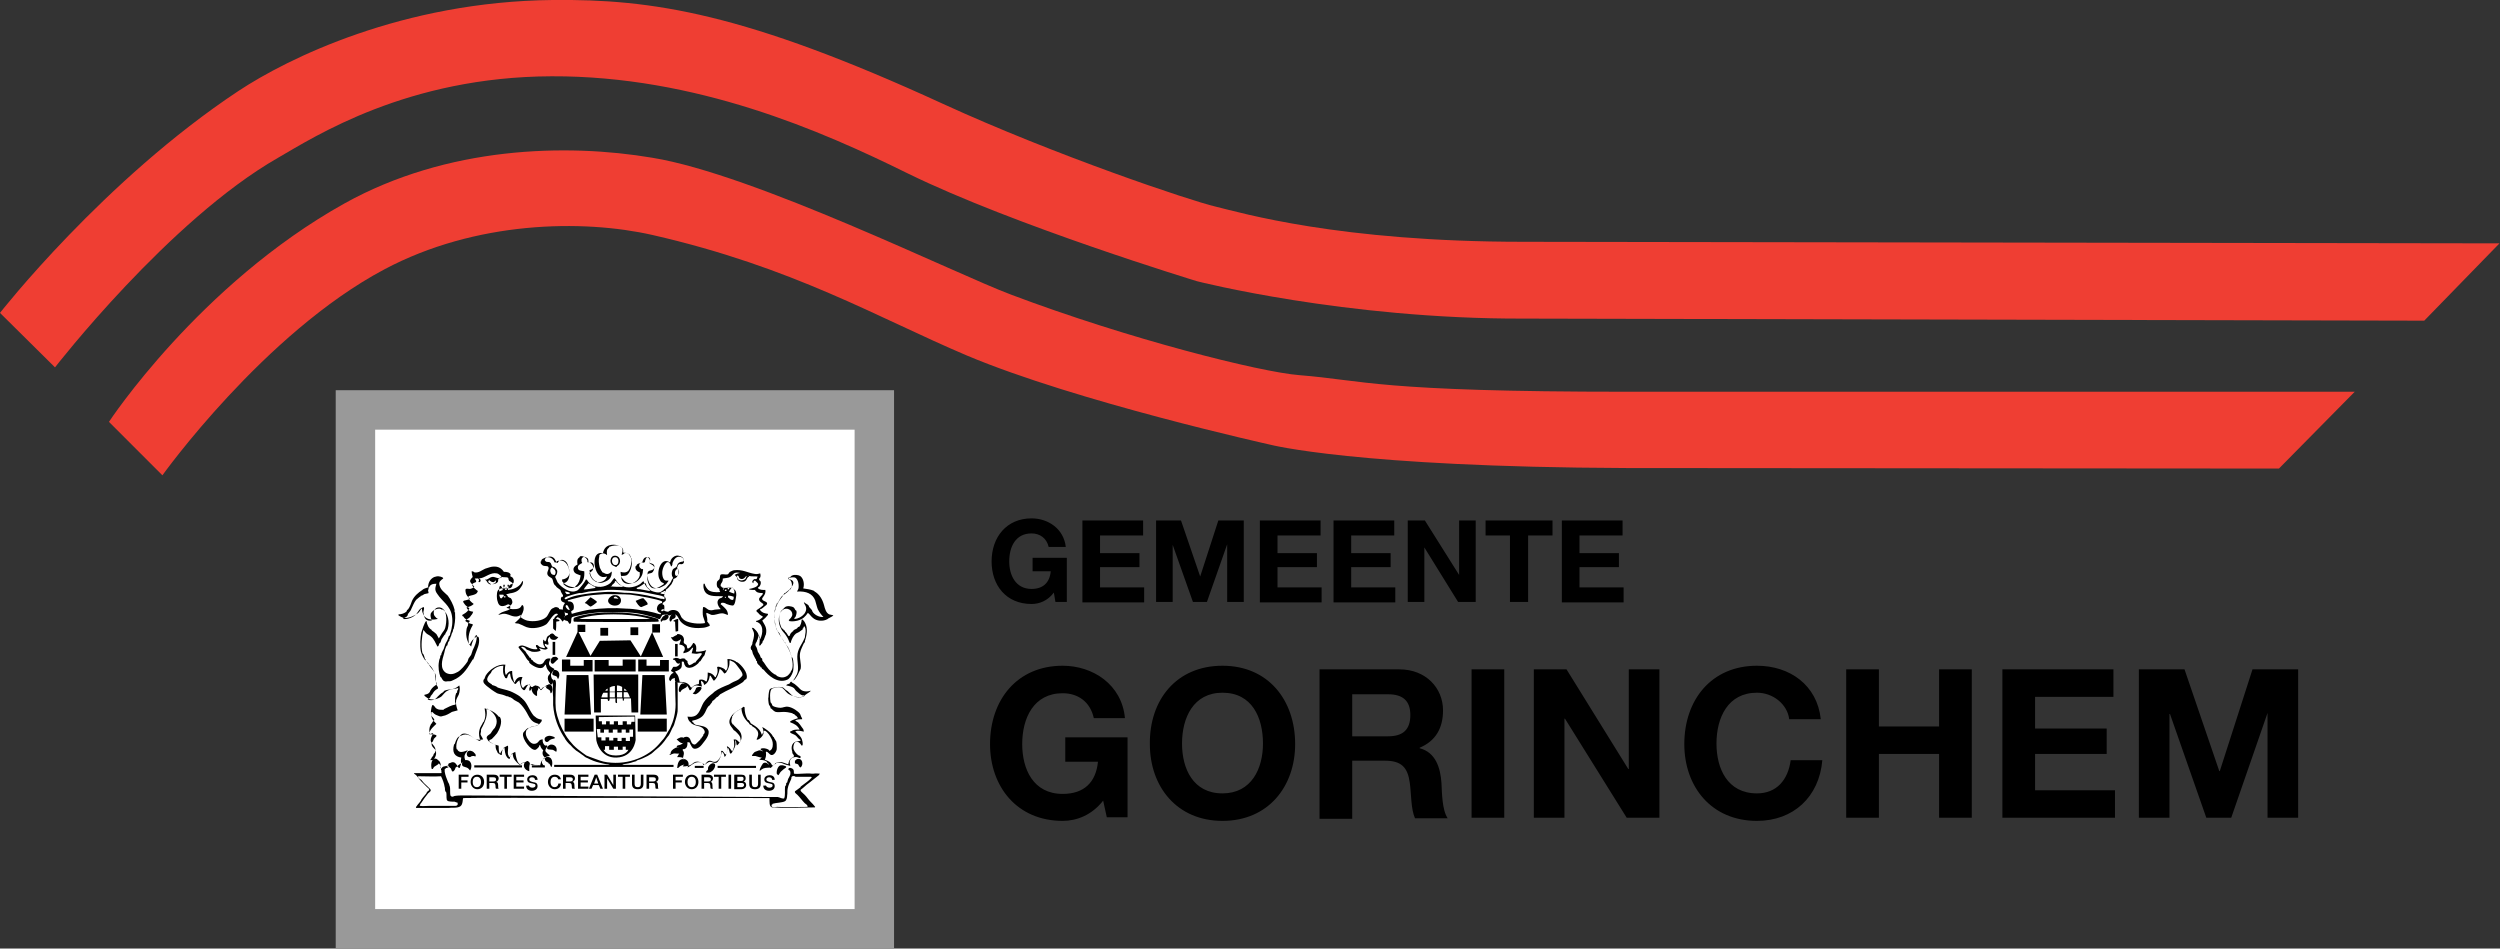 <svg id="Laag_1" xmlns="http://www.w3.org/2000/svg" width="481.8" height="182.8" viewBox="0 0 481.8 182.8"><rect x="0" y="0" width="481.8" height="182.8" fill="#333333" stroke="none"/><style>.st0{fill:#fff;stroke:#999;stroke-width:7.6}.st1{fill:#ef3e33;stroke:#ef3e33;stroke-width:0}</style><path class="st0" d="M68.5 79h100v100h-100z"/><path class="st1" d="M10.6 70.8L0 60.3s20-25.6 46-42.8C55.4 11.3 77.5.3 106.5 0c19.2-.2 37.1 2.5 75.2 20 21.8 10 47.8 18.7 52.5 19.8 5 1.2 23.8 6.8 59.4 6.8 4.7 0 188.1.3 188.1.3l-14.5 14.9s-166.8-.4-173.6-.4c-34.4.1-62.9-7.2-62.9-7.2s-35.2-10.7-55.8-20.8c-16.6-8.2-40.8-18.8-68.6-18.7-27.8.1-45.6 11.6-52.7 15.7-21 12-43 40.4-43 40.4z"/><path class="st1" d="M31.3 91.6L21 81.3s17.4-26.5 45.4-42.1c19.8-11 42.7-11.6 59.3-8.8 19.7 3.2 58.7 22.5 69.2 26.4 22.5 8.5 47.9 14.9 55.5 15.5 12.6 1 14.9 3.2 63.4 3.2h140l-14.6 14.8s-119-.1-125.8-.1c-52.1-.2-68.6-4.5-68.6-4.5s-37.4-8.3-58.5-17.2c-17.2-7.3-33.4-17-60.5-23.2-13.6-3.1-34.2-2.7-51.7 6.6-23.2 12.3-42.8 39.7-42.8 39.7z"/><path d="M203.1 114.2c-1.2 1.6-2.8 2.2-4.3 2.2-4.9 0-7.7-3.6-7.7-8.2 0-4.7 2.9-8.3 7.7-8.3 3.2 0 6.2 2 6.6 5.5h-3.3c-.4-1.7-1.7-2.6-3.3-2.6-3.1 0-4.3 2.6-4.3 5.4 0 2.6 1.2 5.3 4.3 5.3 2.2 0 3.5-1.2 3.7-3.4H199v-2.6h6.6v8.5h-2.2l-.3-1.8zM208.5 100.3h11.8v2.9H212v3.4h7.6v2.7H212v3.9h8.5v2.9h-11.9v-15.8zM222.7 100.3h4.9l3.7 10.8 3.5-10.8h4.9V116h-3.2v-11.1l-3.9 11.1h-2.7l-3.9-11v11h-3.2v-15.7zM242.7 100.3h11.8v2.9h-8.3v3.4h7.6v2.7h-7.6v3.9h8.5v2.9h-11.9v-15.8zM256.9 100.3h11.8v2.9h-8.3v3.4h7.6v2.7h-7.6v3.9h8.5v2.9H257v-15.8zM271.2 100.3h3.4l6.6 10.5v-10.5h3.2V116H281l-6.5-10.5V116h-3.2v-15.7zM291 103.2h-4.7v-2.9h12.9v2.9h-4.7V116H291v-12.8zM300.9 100.3h11.8v2.9h-8.3v3.4h7.6v2.7h-7.6v3.9h8.5v2.9H301v-15.8zM212.6 154.3c-2.2 2.8-5.1 3.9-7.8 3.9-8.8 0-14-6.6-14-14.8 0-8.5 5.2-15.1 14-15.1 5.8 0 11.4 3.6 12 10.1h-6c-.7-3.2-3.1-4.8-6-4.8-5.6 0-7.8 4.8-7.8 9.8 0 4.8 2.1 9.6 7.8 9.6 4.1 0 6.4-2.2 6.8-6.2h-6.3v-4.7h12v15.4h-4l-.7-3.2zM235.6 128.3c8.8 0 14 6.6 14 15.1 0 8.2-5.2 14.8-14 14.8s-14-6.6-14-14.8c-.1-8.5 5.1-15.1 14-15.1zm0 24.6c5.6 0 7.8-4.8 7.8-9.6 0-5-2.1-9.8-7.8-9.8-5.6 0-7.8 4.8-7.8 9.8 0 4.8 2.1 9.6 7.8 9.6zM254.3 129h15.4c5.1 0 8.4 3.6 8.4 7.9 0 3.4-1.4 5.9-4.5 7.2v.1c3.1.8 4 3.8 4.2 6.7.1 1.8.1 5.2 1.2 6.8h-6.3c-.8-1.8-.7-4.6-1-6.8-.4-3-1.6-4.3-4.8-4.3h-6.3v11.2h-6.3V129zm6.3 12.9h6.9c2.8 0 4.3-1.2 4.3-4.1 0-2.8-1.5-4-4.3-4h-6.9v8.1zM283.6 129h6.3v28.6h-6.3V129zM295.7 129h6.2l11.9 19.2h.1V129h5.9v28.6h-6.3l-11.9-19.1h-.1v19.1h-5.9V129zM344.8 138.5c-.4-2.8-3.1-5-6.2-5-5.6 0-7.8 4.8-7.8 9.8 0 4.8 2.1 9.6 7.8 9.6 3.8 0 6-2.6 6.5-6.4h6.1c-.6 7.1-5.6 11.7-12.6 11.7-8.8 0-14-6.6-14-14.8 0-8.5 5.2-15.1 14-15.1 6.3 0 11.6 3.7 12.3 10.3h-6.1zM355.8 129h6.3v11h11.6v-11h6.3v28.6h-6.3v-12.3h-11.6v12.3h-6.3V129zM385.9 129h21.4v5.3h-15.1v6.1H406v4.9h-13.8v7h15.4v5.3h-21.7V129zM412.2 129h8.8l6.7 19.6h.1l6.3-19.6h8.8v28.6H437v-20.2l-7 20.2h-4.8l-7-20h-.1v20h-5.9V129zM88.4 149.3h1.9v.4h-1.4v.7h1.2v.4h-1.2v1.2h-.5v-2.7zM93.3 150.7c0 .8-.5 1.4-1.3 1.4s-1.3-.7-1.3-1.4c0-.8.5-1.4 1.3-1.4s1.3.6 1.3 1.4zm-2.2 0c0 .5.2 1 .8 1s.8-.5.8-1-.2-1-.8-1-.8.5-.8 1zM93.9 149.3h1.3c.6 0 .9.3.9.7 0 .5-.4.7-.5.7.2 0 .4.1.4.6 0 .3 0 .6.1.7h-.5c-.1-.1-.1-.3-.1-.4 0-.5-.1-.7-.5-.7h-.7v1.1h-.5v-2.7zm.4 1.3h.8c.3 0 .5-.1.5-.4 0-.3-.2-.4-.5-.4h-.8v.8zM96.4 149.3h2.2v.4h-.9v2.3h-.5v-2.3h-.9v-.4zM99 149.3h2v.4h-1.5v.7h1.4v.4h-1.4v.8h1.5v.4h-2v-2.7zM101.9 151.2c0 .4.3.6.7.6.4 0 .6-.2.6-.4s-.1-.3-.2-.3c-.2-.1-.4-.1-.8-.2-.5-.1-.6-.4-.6-.7 0-.5.5-.8 1-.8.6 0 1 .3 1 .9h-.5c0-.4-.3-.5-.6-.5-.2 0-.5.1-.5.4 0 .2.1.3.3.4 0 0 .6.2.8.2.4.1.5.4.5.7 0 .6-.5.9-1.1.9-.6 0-1.1-.3-1.1-1h.5zM107.6 150.2c-.1-.3-.3-.5-.7-.5-.6 0-.8.5-.8 1s.2 1 .8 1c.4 0 .7-.3.7-.7h.5c0 .7-.5 1.1-1.2 1.1-.8 0-1.3-.7-1.3-1.4 0-.8.5-1.4 1.3-1.4.6 0 1.1.3 1.2.9h-.5zM108.6 149.3h1.3c.6 0 .9.3.9.7 0 .5-.4.7-.5.7.2 0 .4.1.4.6 0 .3 0 .6.1.7h-.5c-.1-.1-.1-.3-.1-.4 0-.5-.1-.7-.5-.7h-.7v1.1h-.5v-2.7zm.5 1.3h.8c.3 0 .5-.1.5-.4 0-.3-.2-.4-.5-.4h-.8v.8zM111.4 149.3h2v.4h-1.5v.7h1.4v.4h-1.4v.8h1.5v.4h-2v-2.7zM114.6 149.3h.5l1.1 2.7h-.5l-.3-.7h-1.1l-.3.7h-.5l1.1-2.7zm-.1 1.7h.8l-.4-1.2-.4 1.2zM116.5 149.3h.5l1.2 2v-2h.5v2.7h-.5l-1.2-2v2h-.5v-2.7zM119.2 149.3h2.2v.4h-.9v2.3h-.5v-2.3h-.9v-.4zM121.8 149.3h.5v1.6c0 .4 0 .8.6.8s.6-.4.6-.8v-1.6h.5v1.8c0 .7-.4 1-1.1 1-.7 0-1.1-.3-1.1-1v-1.8zM124.7 149.3h1.3c.6 0 .9.3.9.7 0 .5-.4.7-.5.7.2 0 .4.1.4.6 0 .3 0 .6.1.7h-.5c-.1-.1-.1-.3-.1-.4 0-.5-.1-.7-.5-.7h-.7v1.1h-.5v-2.7zm.4 1.3h.8c.3 0 .5-.1.5-.4 0-.3-.2-.4-.5-.4h-.8v.8zM129.7 149.3h1.9v.4h-1.4v.7h1.2v.4h-1.2v1.2h-.5v-2.7zM134.6 150.7c0 .8-.5 1.4-1.3 1.4s-1.3-.7-1.3-1.4c0-.8.5-1.4 1.3-1.4s1.3.6 1.3 1.4zm-2.1 0c0 .5.2 1 .8 1 .6 0 .8-.5.8-1s-.2-1-.8-1c-.6 0-.8.5-.8 1zM135.2 149.3h1.3c.6 0 .9.3.9.7 0 .5-.4.7-.5.7.2 0 .4.1.4.6 0 .3 0 .6.1.7h-.4c-.1-.1-.1-.3-.1-.4 0-.5-.1-.7-.5-.7h-.7v1.1h-.5v-2.7zm.5 1.3h.8c.3 0 .5-.1.5-.4 0-.3-.2-.4-.5-.4h-.8v.8zM137.7 149.3h2.2v.4h-.9v2.3h-.5v-2.3h-.9v-.4zM140.4 149.3h.5v2.7h-.5v-2.7zM141.6 149.3h1.3c.5 0 .8.2.8.7 0 .3-.1.5-.4.6.3.1.5.3.5.7 0 .4-.3.8-1 .8h-1.3v-2.8zm.5 2.4h.8c.3 0 .5-.2.5-.4 0-.3-.2-.4-.5-.4h-.8v.8zm0-1.2h.8c.2 0 .4-.1.4-.4 0-.3-.1-.4-.4-.4h-.8v.8zM144.4 149.3h.5v1.6c0 .4 0 .8.6.8s.6-.4.6-.8v-1.6h.5v1.8c0 .7-.4 1-1.1 1-.7 0-1.1-.3-1.1-1v-1.8zM147.6 151.2c0 .4.3.6.7.6.4 0 .6-.2.6-.4s-.1-.3-.2-.3c-.2-.1-.4-.1-.8-.2-.5-.1-.6-.4-.6-.7 0-.5.5-.8 1-.8.6 0 1 .3 1 .9h-.5c0-.4-.3-.5-.6-.5-.2 0-.5.1-.5.4 0 .2.1.3.3.4 0 0 .6.2.8.2.4.1.5.4.5.7 0 .6-.5.9-1.1.9-.6 0-1.1-.3-1.1-1h.5zM150.4 147.5c.5-.1.8.1 1.1.2v.2c-.3.2-.7.5-1 .8-.2.2-.3.5-.5.7-.1-.1-.3-.2-.3-.3-.1-.7.3-1.5.7-1.6zM105 147.5v.4h-2.5v-.4h2.5zM137.3 147.1c1.1-.1.3 1.7-.7 1.8h-.5v-.2c0-.1.2-.2.3-.3.1-.2 0-.4.1-.6.2-.4.5-.6.8-.7zM147.3 147c.4-.1.7.2.9.4.1.1.2.3.3.5-.4.1-.9 0-1.4.2-.2.1-.5.3-.7.5 0-.5.2-.7.4-1.1.1-.2.3-.5.5-.5zM87.1 146.9c.6-.1 1 .4.8 1h-.1c-.1.4-.2.6-.5.8 0 0-.1 0-.2-.1-.1-.2-.1-.3-.2-.5-.3-.3-.7-.4-.4-1 .2 0 .3-.1.6-.2zM101.5 146.7c.2-.1.3 0 .4.1.4.3.1.6.1 1v.8h-.1c-.7-.2-1.2-.9-.8-1.6.1-.1.2-.2.4-.3zM153.6 146.3c1.1-.3 1.3 1.1.7 1.6 0 0-.1 0-.2-.1s-.2-.4-.3-.5c-.2-.1-.4-.1-.6-.2v-.5c.1 0 .3-.3.4-.3zM131.5 146.3c.4 0 .5.1.6.4.3.6-.2.6-.7.8-.3.1-.5.3-.7.5h-.2c.1-.9.3-1.6 1-1.7zM89.6 146.5c1.3-.2 1.5 1.2 1 2-.1-.1-.3-.4-.5-.5-.5-.3-1.3-.1-1-1.1.1-.2.3-.4.5-.4zM83.8 146.2c.3 0 .5.1.6.3.6.7-.2.9-.6 1.2-.2.1-.2.2-.4.5h-.2c-.2-.7-.1-1.9.6-2zM105.3 145.9c1.2-.2 1.3 1.2 1 1.9h-.1c-.1-.2-.2-.5-.3-.6-.1-.1-.2 0-.2-.1v-.1c-.4-.2-.7-.3-.7-.9h.1s0-.1.2-.2zM146.3 144.6c.3 0 .6.1.7.2.1.1.3.4.3.7-.1.9-1.2.3-1.7.2h-.7c.1-.3.1-.3.2-.4.1-.1.2-.3.4-.4.3-.1.5-.2.8-.3zM90.4 144.7c.4-.1.9.2 1 .4l.2.2c.1.1 0 .2.1.3l-.1.2c-.1 0-.2-.1-.2-.1h-.1-.2c-.3 0-.4.2-.5.2-.6.1-.8-.6-.5-1 0-.1.2-.2.3-.2zM130.6 144c.5 0 .6.2.8.6v.1c0 .2-.2.4-.4.5-.3.1-.6 0-1 0-.3 0-.6.2-.9.3 0 0-.1-.1 0-.2h.1c.1-.1 0-.2.1-.4.1-.3.7-.8 1.3-.9zM106.1 143.5c.9-.1 1.4.7 1.1 1.4-.2-.1-.4-.3-.7-.4-.5-.1-1.3.1-1-.6.1-.1.3-.3.6-.4zM131.2 142.1c1.1-.1 1.2.9.4 1.1-.5.1-.9-.5-1.2-.7.3-.2.5-.3.8-.4zM105.9 141.8c.3 0 .9.2 1 .3v.2c-.3.1-.6.1-.9.3-.2.1-.3.4-.6.4-.4 0-.6-.6-.3-.9.2-.2.6-.3.8-.3zM134.6 132.4c1.4-.2 0 1.3-.6 1.4-.2 0-.3-.1-.5-.1.1-.2.3-.3.4-.5.3-.5.1-.7.7-.8zM103.2 132.1c.1 0 .2.1.3.2.5.4.1.6 0 1v.8h-.2c-.5-.3-1-.9-.8-1.7h.1c.2-.1.4-.3.6-.3zM105.9 131.9c.6 0 .7 1.1.4 1.6-.1.1-.1.1-.2.1 0-.2-.1-.5-.2-.6-.2-.2-1.1-.4-.4-.9 0-.1.2-.2.4-.2zM131.6 131.7c.2 0 .5.1.6.2.7.5-.5.8-.7 1-.2.1-.3.4-.4.5 0 0-.1 0-.2-.1-.3-.5.2-1.6.7-1.6z"/><path d="M106.8 131c.2 0 .3.2.3.3.1.4 0 1 0 1.4 0 1.2-.1 2.5 0 3.7 0 .5.2 1.1.3 1.6.1.4.4 1.1.5 1.5-.1-.3.5 1.2.8 1.6.3.6.7 1.3 1.8 2.5.6.6 1.1 1 1.8 1.5.2.1.5.4.7.5.4.2.8.3 1.3.5.8.3 1.8.7 2.7.8 4.3.6 8-1.2 10-3.5.1-.1.5-.6.6-.7.5-.5.8-1.1 1.2-1.8.1-.2.3-.4.4-.7.6-1.3 1-2.8 1-4.5 0 0-.1-3-.1-4.3 0 0 .1-.1.2-.1.1.1.3.3.3.5v4.8c0 .4 0 .6-.1 1-.1.6-.6 2-.6 2.1-.1.3-.4.7-.5 1-.2.4-.3.7-.5 1-.1.1-.4.5-.4.5-.6.9-1.2 1.6-2.1 2.3-.4.3-.7.7-1.1.9-.2.1-.5.3-.5.3-.6.3-1.2.6-1.9.8-.1 0-.2.1-.3.2-.3.1-.8.2-1 .3-.7.2-1.2.2-1.5.3 0 0-.1.1-.2.1h9.9v.4H108h-1.2v-.4h10.7l-.3-.1c-.5 0-1.1-.2-1.6-.3-.9-.2-1.6-.5-2.4-.9-.3-.1-.6-.3-.8-.5 0 0-.6-.4-.7-.5-.5-.3-.9-.6-1.3-1-.1-.1-.6-.7-.7-.7-.3-.3-.6-.7-.8-1 0-.1-.3-.5-.3-.5-1-1.6-1.8-3.5-2-6v-1.5l-.1-1.6c.1 0 0-1.2.1-1.6.1.1 0-.2.2-.2z"/><path d="M129.8 129.7c.3 0 .3.1.4.3.3.8-.2.6-.6.8-.2.1-.3.4-.4.5 0-.1-.1-.1-.2-.2-.2-.5.4-1.4.8-1.4zM106.9 129.1c.2 0 .3.1.4.1.6.3.6 1 .3 1.6h-.1c-.1-.1-.1-.3-.2-.4-.4-.3-1.2-.1-.7-1 0-.1.1-.3.3-.3zM130.1 126.8c.8-.1 1.6.5.9 1 0 0-.1.1-.2.1-.5 0-.5-.5-.8-.7-.1-.1-.2 0-.3-.1v-.2c.1.1.2 0 .4-.1zM106.7 126.6c.6-.1.7.1.9.4-.3.2-.9.9-1 .9-.6.2-.7-1.1.1-1.3zM130.6 122.3c.4-.1.9.3.7.8-.1.2-.6.4-.8.5-.7.1-1-.4-1.2-.8h.4l.1-.1c.3-.2.6-.3.8-.4zM106.3 122.1c.4-.1.5.3.8.5.2.1.3.1.5.2-.2.2-.3.4-.6.5-1.3.2-1.2-1.1-.7-1.2zM130.5 119.3h.2v2.3c-.2.1-.3.1-.5.1 0-.5-.1-1.2-.1-1.9-.8-.1.1-.4.4-.5zM106.8 119.3c.3-.1.9.1 1 .2v.2c-.2 0-.5.1-.6.1 0 .7 0 1.4-.1 1.8-.1-.1-.4-.3-.5-.5v-1.9c0 .1.1.1.2.1zM128.3 118.4c.2 0 .5.1.5.2.2.4-.2.8-.5.9-.2.1-.4 0-.6.1-.1 0-.2.2-.3.3 0-.1-.1-.3-.1-.5h.1c.2-.4.3-.6.7-.8.1-.1.1-.2.2-.2zM129.8 118.2c.2 0 .3.1.3.2.3.4 0 .8-.4.9h-.1c-.1.1-.2.4-.3.5-.1-.1-.2 0-.2-.1-.3-.5.3-1.5.7-1.5zM107.9 118.1c1.1-.2 1.1 1.3.5 1.7-.4-.6-.4-.6-1-.9.1-.4.1-.7.5-.8zM145.3 111.7c.7-.1-.1.3-.1.4v.3c-.1-.1-.2-.1-.2-.2-.1-.2.1-.4.3-.5zM92.1 111.4c.6 0 .7.8.2.8l-.1-.1c.3-.4-.1-.6-.1-.7-.1-.1-.2 0 0 0zM148.6 153.6h1.3c.5.1.6.3 1.2.3.3-.5.1-1.7.2-2.3 0-.1.2-.3.2-.3v-.3s.1-.2.2-.2c.1-.3.1-.5.2-.7.1-.2.3-.5.4-.8.1-.6 0-.8-.4-1 .1-.1 0-.2.2-.3h.3c.2.1.3.1.4.2.2.2.2.4.2.8.1 0 0 0 0 .1.5.1 1.1 0 1.6 0 .6 0 1.2-.1 1.8 0h.4c.4-.1.9 0 1.2 0-.1.1-.1.2-.2.3-.6.5-1.3 1-1.9 1.5-.6.4-1 .9-1.6 1.3v.2c0 .1.6.6.8.8.4.4.7.9 1.1 1.3.3.3.6.6.9 1 0 0-.1.1 0 .1-2.6 0-5.3.2-7.8 0h-.5c-.6-.1-.5-1.2-.5-1.8 0 0-58.8-.1-59 0-.2.1 0 1.2-.6 1.6-.6.4-1.7.2-2.2.3h-6.3s-.1-.1 0-.2c0-.1.2-.2.2-.3.2-.2.3-.4.5-.6.1-.1.3-.4.3-.5 0 0 .5-.7.8-1 0 0 .2-.2.2-.3.1-.2.3-.4.5-.5v-.2c-.1-.2-.3-.3-.4-.4l-1.1-1.1c-.3-.3-.5-.6-.8-1-.2-.2-.4-.4-.6-.5v-.1H85c0-.1 0 0 .1 0-.1-.6-.1-1.2.5-1.3.3-.1.6 0 .8.1v.1c-.3.1-.7.1-.7.4v.4c.1.7.4 1.4.6 1.9 0 .1.3.5.3.7 0 .1.1.3.1.3.1.5 0 1.2.1 1.7l.2.2c.2.1.4 0 .6-.1.2 0 .3-.1 1.5-.1l59.5.3zm4.1-4c-.2.1-.2.3-.2.5-.2.5-.6 1.2-.7 1.9-.1.5 0 .8-.1 1.3 0 .4-.1.9-.4 1.1-.5.3-1.8.3-2.4.5v.1s-.1 0-.2.1v.3l.1.1c.3.1.8 0 1 0 1.9.1 3.9 0 5.8 0 0 0 .1-.1 0-.2 0-.2-.4-.4-.5-.5-.5-.5-.9-1.1-1.4-1.6-.2-.2-.4-.3-.5-.5v-.2s1-.7 1.1-.8v-.1l1.2-.9c.3-.2.6-.5.9-.8 0 0 .1-.1-.1-.2h-3c0-.1-.4-.2-.6-.1zm-72.1 0s0 .1 0 0c0 0-.1.1 0 .2.1.2.4.4.6.5.2.2.3.4.5.6.2.2 1.3 1.2 1.3 1.3v.2c0 .1-.4.4-.5.5-.5.6-.9 1.2-1.3 1.8 0 0-.2.2-.2.3-.1.1-.1.1-.1.3.6.1 1.3 0 2 0h4.9c.2 0 .3-.1.4-.2v-.4s-.4-.1-.6-.2c-.4 0-.8 0-1.2-.1-.1 0-.3-.2-.3-.3-.1-.5 0-1-.1-1.4 0 0-.2-.2-.2-.3-.1-.3 0-.5-.1-.7-.1-.7-.4-1.5-.7-2.1-1.3.1-2.9 0-4.4 0zM113.8 115.1c.4.2.8.5 1.2.8v.2c-.1.1-1 .8-1.2.8-.1 0-.6-.4-.7-.5-.1-.1-.3-.1-.4-.2l1.1-1.1zM123.8 115.3h.2s.8.8.8 1v.2c-.3.1-.9.4-1.2.5-.4 0-.9-.8-1.1-1.2.3-.1 1.1-.5 1.3-.5zM142.9 110.4c.8 0 1.2.3 1.5.8h-.2c-.3.2-.3.8-.9.9-.6.1-1.1-.2-1.2-.5-.1-.1 0-.2-.1-.4l-.4-.4c.3-.2.8-.4 1.3-.4zm-.9.5s-.1 0 0 0c0 .2.1.5.2.7.4.4 1.2.3 1.5-.1.1-.2.1-.3.2-.5h-.1c-.2.3-.6.8-1.2.5-.2-.1-.2-.4-.3-.5-.2-.1-.3-.1-.3-.1zM108.8 138.5h5.6v2.5h-5.6zM122.9 138.5h5.6v2.5h-5.6zM108.8 137.7h5.1l-.5-7.6h-4.2zM123.4 137.7h5.1l-.4-7.6h-4.3zM108.3 127.1v2.3h5.9v-2.2h-1.7v1.1h-2.6v-1.2zM123 127.1v2.3h5.9v-2.2h-1.7v1.1h-2.6v-1.2zM122.5 127.1v2.3h-7.9v-2.2h2.7v1.1h2.7v-1.2zM109.1 126.6h18.7l-2.1-4.7h1.5v-1.6h-1.5v1.5l-2.2 4.7-2-3.1-5.9.1-1.8 2.9-2.3-4.6h1.3v-1.4h-1.5v1.4"/><path d="M115.7 121h1.5v1.5h-1.5zM121.5 120.9h1.5v1.5h-1.5zM114.8 137.9h7.6l.1 4.7s-.3 3.3-3.7 3.4c-3.1.1-3.9-3-3.9-3.6 0-.7-.1-4.5-.1-4.5zm.4 4.2h.7v.6h.8v-.6h.7v.6h.8v-.5h.8v.6h.8v-.6h.8v.6h.8v-.8h.6v-1.4h-.7v.6h-.7v-.6h-.8v.6h-.8v-.6h-.9v.6h-.8v-.6h-.9v.6h-.7v-.7h-.7l.2 1.6zm0-3.1h.8v.6h.8v-.6h.7v.6h.8v-.6h.8v.7h.9v-.7h.8v.6h.8l.1-.5h.6v-1l-6.9.1v.8zm3.5 6.6c2 0 2.4-1.1 2.4-1.1h-.5v-.6h-.6v.6h-.9v-.6h-.8v.6h-.9v-.7h-.8v.7h-.3c.1 0 .4 1.1 2.4 1.1zM126.8 119.3c-.1-.1-3.8-1.3-8.7-1.3-4.9 0-7.5 1-7.5 1.1-.1.1-.1.6 0 .7 0 .1 16.2.1 16.3 0s0-.4-.1-.5zm-15.2 0s1.9-.9 6.6-.9 7.1.9 7.1.9h-13.7zM130.1 124.1h.5v2.4h-.5zM106.5 123.7h.5v2.5h-.5zM138.3 147.6h7.4v.4h-7.4zM133.9 147.6h1.7v.4h-1.7zM91.4 147.5h9.2v.4h-9.2zM118.4 107.1c1.2-.1 1.5 1.5.5 2v.1c-.2.1-.4 0-.5-.1-1.1-.3-.9-1.9 0-2zm0 .3c-.7.1-.6 1.6.3 1.5.7-.1.7-1.7-.3-1.5z"/><path d="M160.6 118.6c-.2-.1-.5-.1-.8-.2-.6-.3-.8-1-1-1.8-.3-1.1-.9-2.1-1.8-2.6-.1-.1-.2-.2-.3-.2-.5-.2-1.2-.3-1.9-.4.3-.9 0-2-.6-2.4-.3-.2-1.1-.3-1.5-.1-.1 0-.3.2-.4.3-.1.1-.4.1-.4.2v.2c.8.1 1.3.5.8 1.3-.3.5-.8 1-1.3 1.3v.1h-.2c-.1.1-.2.3-.3.5-.7.9-1.4 1.8-1.6 3.3-.1 1 .1 2.4.3 3.1.1.2.3.5.4.7 1 1.8 2.4 3.1 2.7 5.5.1.6.1 1.3-.1 1.7 0 .1-.2.2-.2.3v.2h-.1c-.1 0-.1.3-.2.3l-.3.3c-.6.4-1.2.5-2 .1-.1 0-.1-.1-.2-.2s-.3-.1-.4-.2c-.8-.5-1.4-1.3-1.9-2.1-.1-.2-.4-.4-.4-.6v-.2c0-.1-.2-.2-.3-.3-.1-.3-.1-.4-.3-.7-.1-.2-.3-.4-.3-.6-.1-.3-.1-.5-.3-.8 0 0-.1-.1-.1-.2-.1-.4.2-.6.3-.9v-.2h.1c.1-.3.1-.6.2-.9l.1.1c.2.6.1 1.3 0 1.9h.2c.1-.1.2-.2.2-.3.1-.1.2-.1.2-.2.1-.1 0-.2.1-.3 0-.1.2-.2.2-.3.1-.3.2-.5.3-.8 0-.1.1-.2.1-.2.3-1.4-.3-1.9-.7-2.7.4-.3.8-.7 1.1-1.1v-.2c-.7-.1-1.1-.2-1.5-.7v-.2c.1-.1.2 0 .3-.1.2-.1.7-.6.9-.7.6-.8-1-.6-.8-1.3 0-.1.2-.2.2-.3.3-.4.5-.8.4-1.3-.6 0-1 0-1.4-.3v-.2l.2-.1c.2-.2.4-.6.3-1-.1-.2-.3-.2-.3-.5 0-.1.2-.3.2-.3.1-.2.1-.5 0-.8-.3.1-.7.2-1.1.1-1.3-.2-2.3-.9-3.9-.7-.2 0-.6.2-.8.3-.2.1-.3.5-.5.5-.4.1-.8-.1-1.2 0-.3.1-.2.4-.3.8 0 .2-.4.4-.5.6-.1.3-.1.9.1 1.1 0 .1.3.2.3.3.1.1 0 .2.1.4 0 0 .1.1.1.2-.9.1-1.8 0-2.3-.4-.3-.3-.6-.7-.7-1.2h-.2c-.1.5 0 .9.1 1.2.5 1.3 1.9 1.2 3.6 1.2v.1c-.2.3-.4.2-.7.4-.7.6-.1 1.6.3 2-.4 0-.9.1-1.2.1-.3.1-.8.2-1.2 0-.2-.1-.6-.5-.8-.5h-.2c-.1.5-.1 1.5 0 1.8.1.4.3.8.4 1.2-.1 0-.1 0-.1.1-1.3.2-2.7 0-3.6-.4-.2-.1-.3-.2-.5-.3v-.1c-.1-.1-.2-.1-.2-.1-.3-.3-.4-.9-.7-1.2-.3-.4-1.1-.6-1.7-.3-.1 0-.2.2-.4.2s-.5-.1-.7-.2c0-.3.1-.7 0-1 0-.1-.2-.2-.3-.2v-.2c.1-.3.5-.3.6-.6.1-.2-.1-.6-.2-.7h-.1c-.1-.3.3-1.2.4-1.4 0 0 .2-.2.3-.2.2-.2.5-.6.7-.8l.3-.6c.1-.1 0-.3.1-.4.1-.1.3-.1.4-.2.2-.1.4-.4.5-.6.1-.3.1-.8 0-1-.1-.1-.2-.3-.2-.3v-.1c.1-.2.1-.3.2-.5.1-.1.2-.2.3-.2.1 0 .3.1.5 0 .4-.1.4-.7.2-1v-.1c-.2-.3-.8-.6-1.4-.5-.4.1-.8.4-1 .8-.1.2-.1.4-.2.5-1.5-1.1-2.6 1.4-2.1 3 .1.2.3.7.5.8.1.1.3.1.4.2.1 0 0 .2 0 .2-.5.3-1.6 1.2-2.4.6-.5-.4-.9-1.5-.7-2.3 0-.1 0-.2.1-.3.2-.1.5-.1.7-.2.2-.1.3-.3.4-.5.3-.9-.3-1-.8-1.3.2-.5 0-1.1-.5-1.2-.7-.1-.9.9-.9.9-.3.5-.9 0-1.2.8h-.1c-.2.7.4 1.1.8 1.2v.6c-.2 1-1.6 2-2.8 1.5-.5-.2-.8-.7-.8-1.4.2 0 .7 0 1-.1.7-.3 1.3-2 1-3.2 0-.1-.1-.2-.2-.3-.1-.3-.2-.5-.4-.7-.2-.1-.7-.2-1-.2v-.5c-.1-.7-1.2-1.1-2.2-1-1 .1-1.5.7-1.7 1.6-2.4-.5-1.8 3.9-.4 4.5.4.2.8.1 1.2 0-.2.5-.5.8-1 1-.4.1-.9.2-1.2 0l-.3-.2c-.5-.3-.8-.9-.9-1.5.3-.2.8-.4.7-1.1 0-.4-.4-.8-.7-.9h-.3c-.1-.1-.1-.2-.1-.4-.1-.4-.7-.9-1.3-.8-.1 0-.2.1-.2.2-.5.3-.5.7-.4 1.4-.4.2-1 .6-.7 1.3.2.5.8.6 1.3.8-.1.9-.4 1.6-.9 2-.1.1-.2.2-.2.3-.9.4-1.8-.2-2.2-.6v-.2c.2-.1.4-.1.5-.2 1.3-.9.6-4.8-1.6-4.1-.2 0-.2.2-.4.3h-.2c-.2-.5-.6-1.1-1.5-1-.2 0-.6.2-.8.3-.2.1-.3.3-.3.5h-.1c0 .4 0 .4.2.6.4.5 1.1.1 1.3.5.2.5-.5 1-.1 1.6.2.3.6.4.8.6.2.3.2.8.4 1.1 0 0 .2.3.3.3.1.2.3.4.5.5.1.1.3.2.4.3.1.2.1.4.2.5 0 .1.2.3.3.5v.3h-.2c-.2.1-.3.5-.1.8.1.2.5.3.7.4-.2.3-.5.7-.4 1.3 0 .2.4.5.5.6.1.1.3 0 .4.1.1.1.1.2 0 .3-.2.1-.4.1-.5.2-.1.1-.3.5-.2.7.1.2.5.2.7.3.1.1.2.3.3.5h.2c.3-.2.1-.9.3-1.2.2-.2 1-.3 1.4-.4 1.2-.3 2.7-.5 4.1-.6.5 0 2.9-.1 4.9 0 2 .1 2.9.3 3.7.5.4.1 1.5.4 1.9.5.2.1.6.3.9.3.2 0 .4-.7.6-.8h.1c.1 0 .4-.1.7-.1.2 0 .2.2.5.2s.6-.3 1-.2c.6.1.8.9 1.1 1.3.8 1 2.3 1.5 4.2 1.3.5 0 1.1-.2 1.5-.4 0-.1-.1-.2-.1-.4h-.1c-.1-.2-.1-.2-.3-.4.1-.3-.1-1.2-.2-1.6 0 0 .1 0 .1-.1.3.1.6.3.9.4.8.1 1.3-.3 2.1-.3.3 0 .7.2 1 .3.1 0 .1-.1.1-.1-.1-.9-.6-1.2-1.1-1.7-.1-.1-.2-.2-.3-.2 0-.2.1-.2.1-.3.4-.1.7 0 1 .2.2.1.9.3 1.2.3.5 0 .6-1.4.7-2 0-.6-.1-.9-.4-1.1-.1-.1-.2-.3-.4-.3-.7-.2-1.9.3-2.1-.3h-.1c-.1-.5.2-.6.3-.9.1-.2.1-.4.1-.6.4-.1 1.1-.1 1.4-.3.4-.2.6-.7 1-.8.8-.2 1.7.3 2.2.5.6.2 1.3.2 2.1.2-.2.7-.2.5-.8.5.1.1.9.8.9.9.1.6-1.1.9-1.7 1v.1c.3.1.7.1 1.1.1.3.5.7.6 1.5.6v.2c-.1.2-.7.7-.7.9-.1.5.6.8.8 1v.2c0 .1-.1.1-.2.2-.3.3-.7.5-1.1.8v.2c0 .1.2.2.3.3.3.4.5.5.9.7-.1.3.1 0-.2.3-.2.2-.5.4-.8.5-.1 0-.2 0-.3.1v.1c1.5.4 1.4 2.2.8 3.4l-.2-.2c-.1-.2 0-.4-.1-.6-.1-.5-.5-.9-.8-1.2-.1-.1-.2-.2-.3-.2h-.2c.1.3.4.8.4 1 .1.8-.2 1.4-.3 1.9v.2c-.1.3-.4.5-.3.9 0 .1.1.3.2.3.1.2.1.4.2.7l.3.6c.1.2.2.4.3.5v.2s.2.1.2.2v.2c.1.3.4.5.6.7.1.1 0 .2.1.2h.1c.1 0 .1.3.2.3.1.1.2.1.3.2.8 1 2.6 2.7 4.5 1.9.5-.2.9-.9 1.1-1.5.2-.6.2-2.2-.1-2.8h-.1c-.2-.6-.3-1.1-.6-1.7-.1-.3-.4-.6-.6-.9-.1-.1 0-.2-.1-.3h-.1c-.2-.5-.6-.8-.8-1.3-.1-.2-.1-.4-.3-.6l-.2-.2c-.3-.5-.6-1.3-.6-2v-.7s.1-.1 0-.1v-1.2c0-.2.2-.5.2-.7v-.2c.1-.1.2-.3.2-.5h.1c.3-.4.5-.9.8-1.3.5-.5 1.1-.7 1.6-1.4h.1c.1-.1.3-.5.3-.6.1-.5-.1-1-.3-1.2-.1-.1-.3-.1-.3-.2v-.2c.3-.1.8-.2 1.2-.1.5.2.8 1.1.7 2 0 .2-.2.5-.3.7 1.8-.1 3 .4 3.5 1.7.2.6.3 1.2.5 1.7.3.6.7 1.1 1.1 1.5-.9.1-1.8-.5-2.1-1-.1-.2-.1-.4-.3-.5-.1-.2-.3-.3-.4-.5v-.1c-.1-.2-.4-.4-.6-.5-.1 0-.2-.2-.3-.2-.2 0 .1.3.1.4.9 1.3-.6 2.7-2 2.8v-.2l.2-.2c.1-.2.3-.8.2-1.1 0-.1-.1-.2-.2-.2-.1-.2-.2-.4-.3-.5-.4-.3-1.3-.4-1.7-.1l-.6.6c-.1.1-.2.1-.2.2-.1.2-.1.3-.2.5-.4 1.1-.2 2.1.3 3 .2.4.7.8.9 1.2.3.4.5.9.7 1.4h.2c.1-.7.6-1.5 1-1.8l.6-.3c.2-.1.5-.4.7-.5v-.2h.1c.1-.1 0-.2.1-.3l.1-.1.1.1c.2.4.2.9.1 1.4-.1.4 0 .6-.2.9-.4 1-1.1 1.7-1.3 2.9-.2 1.4.4 2.7-.1 3.9-.2.4-.6 1.2-1 1.5h-.2c-.1.1-.2.2-.2.3-.1.1-.3.1-.5.2-.1 0-.1.2-.2.2.6.1 1.1.2 1.5.5.2.2.3.5.6.7.2.2.7.6 1 .7h.4l.1.1c-.3.2-.7.3-1.2.3-1.3-.1-1.4-.6-2.1-1.2-.1-.1-.2-.1-.3-.2-.2-.1-.4-.4-.6-.5-.5-.2-1.2-.1-1.6 0-.3.1-.7.1-.9.3-.2.2-.3 1.1-.3 1.6-.1 0 0 1.1.1 1.4.1.2.3.4.3.6v.1s.1 0 .2.1c.2.2.5.5.8.6.4.1 1.1 0 1.5 0 .6 0 1.1.1 1.5.2.1 0 .3.1.4.2h.2s0 .2.1.2c.1.1.2.1.3.2.1.1.2.3.3.4-.5.2-1 .3-1.3.5l-.2.1v.2c.8.3 1.4.6 1.8 1.4-.7 0-1.2 0-1.6.3-.1 0-.2 0-.2.1v.2c.3.2.7.3 1 .5.4.3.5.7 1 .9v.1c-.3.2-.6.1-.9.2-.8.3-1 1.1-.7 2v.2c0 .1.3.4.3.5v.2c-.7.4-.9.6-1.1 1.5-.7-.2-1.4-.7-2.3-.3-.2.1-.5.5-.6.5h-.2c-.3-.7-.7-.8-1.4-1.1.2-.4.3-.9.2-1.5.1 0 .1-.1.2 0 .2 0 .5.5.8.6.5.1.9-.5 1-.8.1-.2.1-.4.1-.6 0-.4 0-.8-.1-1.2-.1-.2-.2-.3-.3-.5-.1-.1-.1-.2-.2-.4h-.1s-.2-.4-.3-.5c-.4-.5-1.2-1.1-1.8-1.4.1.3.3.6.2 1 0 .1-.2.3-.2.5 0 0-.1-.1-.1 0-.2-.8-.7-1.3-1.3-1.7-.3-.2-.5-.3-.8-.5-.1-.1-.1-.3-.3-.5 0-.1-.2-.2-.3-.2-.4-.7-.6-1.4-.6-2.4l-.2-.1c-.2.1-.3.3-.5.4-.8.4-1.6.9-2 1.7-.5.9-.1 1.5.4 2.1.1.1.1.2.2.3.1.1.2.1.3.2.4.4 1.2 1 1 1.9-.1.6-.4 0-.6-.1-.1-.1-.2-.2-.5-.2h-.2c.1.4.1.8.1 1.3-.1.4-.2.8-.4 1-.3-.4-.5-.8-1-1 0 .4.1.8 0 1.2-.2 1-.6-.2-.9-.3h-.2c0 1-.2 1.5-.6 2-.1.1-.2.3-.4.3-.5.1-.7-.2-1.2-.2-.4.1-.7.4-1 .6-.3-.3-.7-.6-1.4-.5-.8.1-1.2.7-1.9 1 0-.1 0 0 0 0 0-.1.1-.3.2-.4.1-.9-.5-1.2-1.1-1.3.1-.6.4-1.1 0-1.6-.1 0 0-.1 0-.2.1-.1.2 0 .2 0 .6-.2.7-.6.7-1.4.2.1.3 0 .4.1.1.1.1.3.2.4.3.6.5 1 1.3.7.5-.2.8-.6 1.1-1 .3-.4 1.4-1.6 1-2.5-.4-.8-1.4-.8-2.3-1-.2 0-.4-.2-.5-.3l-.1-.2h-.1c-.1-.1-.1-.2-.1-.3 1-.2 1.9-.6 2.3-1.3.3-.4.4-.9.7-1.3.1-.2.3-.3.4-.4l.2-.3.1-.1c.1-.1.2-.3.2-.4.1-.1.2-.1.3-.2l.6-.6c.1 0 .2 0 .2-.1l.4-.4c1.3-.8 3-1.4 4.3-2.3.2-.1.3-.4.5-.5.1-.1.2-.1.2-.1l.1-.2c.3-1.1-1.1-2.6-1.7-3-.1-.1-.3-.1-.4-.2 0 0 0-.1-.1-.1-.4-.2-.9-.4-1.5-.4 0 .6.1 1.2 0 1.7 0 .2-.2.3-.2.5h-.2s-.1-.1-.1-.2c-.2-.2-1.1-.6-1.4-.5l-.1.1c.2.6.1 1.3-.2 1.7 0 .1 0 .1-.1.2h-.1c-.3-.5-.7-.8-1.4-.9 0 .4 0 .9-.1 1.3 0 .1-.1.3-.1.4h-.2l-.1-.1c-.3-.2-.6-.3-1.1-.2-.1.2-.1.5-.1.8-.2.1-.6.1-.9.3-.1.1-.4.3-.5.4h-.1c-.1 0-.2-.3-.3-.4-.4-.5-1-.7-1.9-.7-.2-.8-.2-1.2-.7-1.7-.1-.1-.1-.2-.2-.3.4-.1.8-.3 1-.5.4-.3.3-.8.3-1.4h.3c.2.1.1.5.3.7.2.5.8.6 1.4.4.5-.2.9-.5 1.2-.8.1-.1.1-.2.2-.3 0 0 .1 0 .2-.1.2-.3.3-.5.5-.8.1-.1.3-.3.3-.4.1-.2.1-.6.3-.8 0 0-.1-.1 0-.1-.6.2-1.1.3-1.9.3 0-.1 0-.1-.1-.1.2-.5.1-1.3-.3-1.5v-.1c-.1 0-.1.1-.2 0-.1.2-.2.4-.3.5-.1.2-.3.4-.5.5-.5.3-.3-.3-.5-.6-.1-.1-.5-.3-.5-.4-.1-.3.1-.5 0-.8-.1-.6-.6-.9-1.3-.9v.2c.2.1.3.1.5.2.5.4.1 1.1-.1 1.6.7.1 1.3.4 1 1.2 0 0-.2.2-.2.3 0 .1.1.1 0 .2.5-.1.8-.2 1.1-.4.2-.1.5-.6.7-.7.1 0 .1.1.1 0-.1.5-.2.7-.3 1.1.2 0 .6.1.9.1.3 0 .8-.2 1-.1 0 0 0 .1.1.1-.3.5-.7 1-1.1 1.4-.1.1-.1.2-.2.3h-.2c-.3.2-.5.4-1 .5-.1-.2-.3-.4-.3-.6v-.2s-.1-.1-.2-.1v-.1h-.1c-.1 0-.1-.1-.1-.2-.3-.2-.7-.1-1 0l-.1.1c-.1.3.1.6 0 .9-.1.2-.5.5-.7.5h-.5c-.1 0-.4.7-.5.8.4.2.8.5.8 1 0 .3-.1.6 0 .9 0 .1.1.2.2.2v.1c.2.2 1-.1 1.4.1l.1.1c.7.4.8.6 1.1 1.3h.2s.3-.4.3-.5c.7-.7 1.1-.3 1.9-.2-.1-.4-.2-.7-.2-1.1.4.2.5.3.6.8.7-.3 1-1 1.1-1.8h.1c.1 0 .5.9.7 1 .6-.5.9-1.3 1.1-2.3.4.2.6.5.9.9.2-.1.3-.1.4-.3.2-.3.4-.7.5-1.1.1-.3.1-.7.1-1.1.1 0 .1-.1.2 0 0 0 .1.1.2.1.5.2.7.4 1 .8.2.3 1.2 1.4 1.1 1.9 0 .2-.6.7-.7.8-.4.3-.9.4-1.4.7-.2.1-.3.2-.5.3-1 .4-2 .8-2.8 1.4-.2.2-.4.4-.7.6-.5.4-1 .9-1.4 1.5-.6 1-.8 2.5-2.1 2.7-.3.1-.8 0-1 0 .1.6.3.9.7 1.2.1.1.1.2.2.2.8.5 1.6.3 2.2 1 .1.2.3.4.2.7 0 .1-.1.2-.2.3-.1.1 0 .2-.1.3-.1.1-.2.3-.3.4v.1h-.1c-.1 0-.1.3-.2.3l-.6.6c-.2.2-.4.4-.7.2-.5-.2-.4-1-.9-1.3-.3-.2-.6-.1-.9 0 .2.9-.2 1.3-.9 1.5-.2 0-.4.1-.5.2.1.1.1.2.2.2s.2 0 .2.1c.1.1 0 .2.1.3.2.8-.2 1.1-.4 1.5.2 0 .7 0 1 .1.1 0 .1.1.2.2.6.5.2 1-.1 1.5.7 0 1.2-.1 1.7-.4.2-.2.5-.4.8-.5.5-.1 1.1.1 1.3.3.1.1.1.3.2.3h.2c.3-.3.5-.8 1-.8.3 0 .5.2.7.2 1 .2 1.5-1.2 1.6-1.9 0 0 .1 0 .2.1.2.2.3.5.3.8h.1c.3-.1.5-1.2.5-1.7h.1c.2.3.3.7.4 1.1h.2c.2-.1.8-1.3.8-1.5.1-.4 0-.6 0-1h.1c.1.2.1.7.2.9h.1c.2-.1.8-1 .8-1.3.2-1.4-1-1.9-1.6-2.7h-.1c0-.1-.2-.3-.2-.4-.1-.3 0-.7.1-.9v-.3h.1c.2-.6.6-.8 1.1-1.1.1-.1.2-.2.4-.3h.2c.1 1.2.7 2.1 1.4 2.7.1.1.1.2.2.3.1.1.3.1.4.2v.1c.3.2.7.4.9.7 0 .1.1.2.2.2v.1c.3.6 0 1.2-.2 1.6.1 0 .2.1.3 0 .4-.1.9-.7 1-1 .1-.2 0-.4.1-.6 0 0 .1-.1.2-.1.6.3 1 1 1.3 1.6.2.4.3.9.2 1.5-.1.4-.2.6-.6.8-.1-.1-.2-.3-.3-.3-.4-.2-1-.3-1.4-.1v.1c0 .1.2.2.3.2.4.8-.1 1.5-.6 1.8.6.1 1 0 1.5.4v.1c.1.1.3.2.3.3.2.4 0 .5.4.8.3-.2.5-.5.7-.7.1-.1.2 0 .3-.1 0 0 .1-.2.2-.2.8-.2 1.4.3 1.9.4.3.1.5.1.7.2 0-.3-.1-.4-.1-.7 0-.7.6-1.1 1.4-1 .1 0 .4.2.6.2 0 0 0-.1.1-.1v-.2c-.1-.2-.4-.2-.5-.3-.4-.3-.9-.9-.9-1.4 0-.4.1-.7.2-.9.5-.7 1.2.1 1.4.5 0-.1.2.1.2-.3 0-.2 0-.4-.1-.7-.1-.7-.9-1.3-1.3-1.7 0 0 0-.1.1-.1.4-.2 1.1 0 1.5.1 0-.1 0-.3-.1-.5-.1-.1-.2-.3-.3-.4-.2-.3-.4-.6-.7-.9-.1-.1-.4-.2-.5-.3v-.1c.4-.2.9-.2 1.3-.2 0-.2-.1-.3-.2-.5s-.1-.3-.2-.5c-.3-.5-1.5-1.3-2.3-1.4-.6-.1-1 .2-1.5.2s-1.3-.2-1.5-.4c-.1-.1-.1-.3-.2-.4 0-.1-.2-.2-.2-.3-.1-.6-.2-2.1.2-2.5.2-.2.5-.2.8-.3.4-.1.8-.1 1.1 0 .5.2.8.8 1.2 1.1.5.4 1.7.9 2.7.7.4-.1.7-.4 1-.6.3-.2.5-.3.7-.5v-.1c-.3.1-.7.2-1.2.1-.7-.1-1-.7-1.4-1-.3-.3-.6-.5-1-.7v-.1c0-.1.5-.4.6-.5.3-.4.6-.9.8-1.4l.3-.6c.2-1-.3-2-.1-3.1.1-.6.5-1.3.7-1.8.1-.1.2-.2.2-.3.1-.2 0-.3.1-.4.4-1.4.5-2.6-.3-3.7h-.1c0-.1 0-.2-.1-.2h-.2c0 .4-.2 1.2-.5 1.4h-.1c-.1 0-.2.2-.3.3-.3.2-.5.2-.7.4v.1c-.2.1-.5.4-.6.6l-.1.3-.2.1c-.2-.2-.3-.5-.5-.7 0-.1-.2-.1-.2-.2v-.1c0-.1-.2-.1-.3-.2v-.1s-.2-.2-.3-.2c-.2-.3-.3-.7-.4-1-.3-1-.1-2.2.6-2.6.7-.5 1.8 0 1.8.9 0 .5-.5.9-.7 1.1.1.1.1.2.2.2.5.1 1.1 0 1.5-.1 1.1-.3 1.5-.8 2-1.5.4.3.6.7 1 1 .7.6 1.9.7 2.8.2l.1-.1c.1 0 .1-.1.2-.1.8-.4.8-.5.8-.5zm-32.5-4.1c-.4 0-1.3-.1-.5-.4.1 0 .3-.1.4-.2h.2c0 .2-.1.2-.1.3v.3zm2-4.3c0-.2.3-.5.4-.6h.1c.1 0 .1.2.2.3.4 1-.9 1.7-.7.3zm-23.7.5c-.3-.2-.5-.8-.2-1.2 0 0 0-.1.1-.1.2-.1.3.1.4.2.4.3.5.8.2 1.2-.2 0-.3 0-.5-.1zm1.2 1.7l-.1-.1c-.1-.1-.4-1-.5-1 0 0 .1-.1 0-.2.2-.2.4-.5.4-1 0-.3-.4-.7-.6-.8-.2-.1-.3 0-.4-.2-.2-.2-.1-.5-.4-.7-.3-.2-.6 0-.8-.2-.7-.5.5-1.1 1.1-.9.6.2.7.6 1 1.2h.1c.1 0 .3-.5.5-.5.5-.3 1.1.1 1.3.4.2.3.3.6.4 1 .4 1.3 0 2.1-1.3 2.3.1.3 0 .4.2.5.3.5 1.7 1.2 2.7.9.2-.1.3-.2.4-.3.8-.6 1.1-1.5 1-2.7-.5-.1-1.1-.1-1.2-.5-.2-.7.5-.9.8-1.1 0-.1-.1-.2-.1-.2-.1-.5 0-.9.5-1 .1 0 .3.1.3.1.4.2.5.3.5.8v.2h.6c.4.1.6.7.3 1.1-.1.2-.5.3-.7.4.2 1.1.5 1.8 1.4 2.2.1.1.3.2.5.2.5.1.8-.1 1.1-.2.8-.3 1.3-.8 1.3-1.9-.1 0 0-.1-.1 0l-.1.1c-.2.2-.5.4-.9.3-.1 0-.6-.3-.7-.3-.1-.1-.1-.3-.2-.3l-.3-.6c-.2-.8-.3-1.4-.1-2.2v-.2l.2-.2c.5-.3 1-.1 1.3.2-.1-.8-.1-1.1.4-1.5v-.1c.7-.3 1.5-.4 2.2-.1.1.1.3.3.3.4.2.4 0 .8-.1 1.2h.1c.2 0 .4-.3.5-.3 1-.2 1.2.7 1.3 1.5 0 .2-.1.5-.1.7-.1.3-.1.5-.2.7-.1.1-.2.4-.3.5-.4.4-1 .4-1.5.2 0 .5.1.9.3 1.3h.1c.4.8 1.5 1.2 2.5.7.7-.4 1.4-1.2 1.4-2.2 0 0 .1-.2 0-.3 0-.1-.1 0-.2 0-.2-.1-.6-.4-.5-.8 0-.2.3-.5.6-.5.2 0 .3.1.4 0 0 0 0-.1.1-.1 0-.2.2-1 .6-.9.4 0 .5.4.3 1.1.4.1 1 .2.9.8-.1.8-1 .5-1.2.9-.1.1-.1.3-.1.5-.1 1 .5 2.4 1.3 2.6.4.1.7 0 1 0 .3-.1.8-.4 1-.5.3-.2.5-.5.7-.8.1 0 0-.1 0-.1h-.5c-.6-.1-.8-1.4-.6-2.1.2-.9 1.1-2.4 1.6-.7.1 0 .1.2.2-.1.1-.1.1-.3.1-.5.2-.5.6-1.3 1.4-1.2.3 0 .7.3.8.5 0 .2 0 .3-.1.4-.5.1-.8.1-1.1.5-.1.2-.1.4-.2.5-.1.2-.5.3-.7.5-.2.3-.3.8-.2 1.2 0 .2.2.3.2.5 0 0-.1.2-.2.3-.2.5-.4.8-.7 1.1-.1.1-.5.6-.5.6-.2.1-.3.1-.4.3-.2.1-.4.3-.6.4-.5.2-1 0-1.4-.1-1-.3-1.5-1-1.9-2-.3.2-.5.5-.7.6-1.1.7-2.9.9-3.9 0-.4-.3-.6-.8-1-1.2-.3.3-.5.7-.8 1-1 .8-2.6 1-3.7.2-.3-.2-.6-.5-.8-.9h-.2c-.3.7-1.3 1.8-1.3 1.8l-.2.2c-.1.1-.3.2-.4.2-1.2.5-2.9-.8-3.4-1.5zm17.6 1.5c-.6-.1-1.1-.2-1.6-.3-.3-.1-.6 0-.8-.1-.1 0-.1-.1-.1-.2.6-.2 1-.5 1.5-.9h.2c.1.1.2.6.3.7.1.2.6.5.6.6-.1.1-.1.1-.1.2zm-7.5-.9c0-.1.1 0 .2-.1 0 0 0-.1.1-.2s.4-.3.5-.5v-.2H118.8v.2h.1c.2.2.4.5.7.6.1 0 .4.1.4.2v.1c-.8 0-1.6 0-2.3-.1 0 .1-.1 0 0 0zm-2.9.3c-.8.1-1.6.3-2.3.3.2-.4.6-.8.9-1.2.4.2.7.4 1 .6.1 0 .2 0 .3.1 0 .1 0 .2.1.2zm-5 1.1c-.2.1-.3.1-.6.1-.1-.1-.2-.3-.3-.4 0-.1.1-.1 0-.1.2 0 1.2.2.9.4zm-.3 3.1c-.2-.1-.5-.5-.5-.7 0-.1.1-.1.1-.2.4.1.3.1.5.5 0 .1.1.2.2.3 0 .1-.1.2-.3.1zm17.8.9c-.6-.1-1-.3-1.5-.4-.4-.1-1.3-.3-2.3-.4-1-.2-2.1-.3-2.7-.3-2.4-.2-4.9-.1-7.2.2-.2 0-2.5.5-3.4.8-.2-.6-.1-.5-.1-.5l.4-.3c.2-.5.1-1.3-.4-1.5-.2-.1-.4-.1-.6-.1l-.1-.2c.1 0 .7-.2.7-.2.3-.1 1.7-.4 2-.5 1.4-.3 3-.4 4.5-.5.4 0 3.7 0 4.9.1 1.6.2 5.4.9 6.1 1.3v.3c-.6.1-1 .5-1 1.2.1.4.3.6.6.7.2 0 .2.1.1.3zm.3-.6c-.1 0-.1-.1-.2 0 0-.1.1-.2.1-.3.1 0 .2-.1.2-.1.6 0 .1.4-.1.4zm-.2-2.4c-1.7-.5-3.7-.9-5.7-1.1-.6-.1-1.2 0-1.8-.1-1-.1-2.4-.2-3.5-.1-1.7.1-3.3.3-4.9.6-.6.1-1.3.3-2 .6-.1 0-.3.2-.5.2-.1 0-.2-.1-.2-.1.1-.1 0-.2.1-.2.2-.3 2.2-.8 2.7-.9h.5c.4-.1.9-.2 1.4-.3 1.1-.1 2.2-.2 3.4-.3 1.5-.1 3.5.1 4.9.2.8.1 1.4.1 2.1.2.6.1 1.4.3 2 .4.8.2 1.4.2 2 .5.3.2.2.2.1.5-.2-.1-.3-.1-.6-.1zm13.6.2c-.2-.1-.3-.1-.4-.2v-.1l-.2-.1c-.1-.1-.1-.2-.1-.4.5 0 .8.1 1.1.2 0 .4 0 .7-.4.6zm.2-2.3c.1 0 .2.3.3.5.1.2 0 .4 0 .6-.3-.1-.7-.2-1-.4.2-.3.3-.5.5-.7.1 0 .2-.1.2 0zm-.9 0h.3c-.1.1-.1.2-.2.3-.1 0 0-.1-.1 0-.1-.1-.1-.2 0-.3zm-.6 1.9v-.2c.3 0 .2.2.2.2h-.2zm.1-1.6h.2v.3c-.4 0-.4 0-.2-.3zm-.4-.2h.2l-.1.2h-.2c.1-.1.1-.2.1-.2z"/><path d="M114.4 130l.1 7.3h1.3v-2.6h1.3s0 .4.2.4.2-.5.2-.5h1.1v.6s0 .3.2.3.1-.3.1-.3v-.6h1.1s0 .5.1.5.2-.5.2-.5h1.3l.1 2.7h1.3V130h-8.6zm2.4 2.9c.1-.1.3-.2.3-.2v.4h-.5c0 .1.1-.1.2-.2zm.3 1.5h-1.2s.1-.4.2-.6.2-.3.2-.3h.8v.9zm.4-1.9l.4-.2c.3-.1.6-.1.6-.1v1.1h-1v-.8zm1 1.9h-1v-1h1v1zm1.4 0h-1v-1h1v1zm0-1.2h-1v-1.1s.4 0 .6.1c.3.1.4.2.4.2v.8zm.4-.5s.2.1.3.2l.2.2h-.5v-.4zm-.1 1.7v-1h.7s.2.2.3.5c.1.3.2.5.2.5h-1.2zM108.8 117.6c-.3-.2-.6-.1-1-.2 0 0-.1-.1-.1-.2-.1-.1-.4-.2-.5-.2-.3 0-.4.1-.6.2-.1.1-.2 0-.2.1-.4.2-.7 1.2-1.1 1.6-.7.7-2.4 1-3.7.7-.4-.1-1-.4-1.3-.7v-.2c0-.1.2-.1.2-.2.3-.4.6-1.3.3-1.8 0 0-.1-.1-.2-.1-.1.2-.3.5-.5.6-.3.2-.9.2-1.3.2-.3 0-.7-.1-1-.2-.1 0-.2-.1-.2-.1.6-.3 1.5-.6 1-1.6-.2-.4-.4-.2-.7-.5-.1-.1-.1-.3-.3-.4v-.1c.3 0 .7-.2 1-.2 1-.2 1.5-.6 1.9-1.3.2-.3.3-.5.3-1h-.1c-.2.2-.2.4-.4.6-.5.6-1.4 1-2.4 1.1v-.2c.1-.2.2-.7.4-.8.3-.2.6-.1.7-.5.1-.4-.1-.9-.4-1-.1-.1-.2 0-.2-.1-.1-.1 0-.3 0-.4-.2-.4-.7-.5-1.3-.5-.4-.6-1-1.1-2.1-1-.4 0-1.1.3-1.5.4-.5.2-1.3.9-2.1.7l-.1-.1c-.2-.1-.2-.1-.4-.1 0 .4.1.7.2 1.1-1 1-.3 1 .3 1.9-.2.2-.6.4-.9.4-.2 0-.5-.1-.7 0 0 0 0 .1-.1.1 0 .9.3 1.3.8 1.7-.1.2.1.1-.1.2s-.4.1-.7.2c-.8.1-.3.5-.1.8.2.3.5.4.8.7 0 .1.1.1 0 .2l-.1.1c-.3.5-.7.7-1.2 1v.2s.1.1.2.1c.1.1.1.2.2.3.3.3.6.4 1 .5v.2c-.1.1-.3.3-.3.5v.2c-.1.2-.3.6-.3.9-.2 1.3.2 2.5.9 3.2.1-.5.3-1 .5-1.5 0-.1.2-.1.2-.2v-.2h.1c0-.1.1-.3.2-.3h.1c0 1.2-.4 2.1-.8 2.9l-.3.9c-.1.2-.4.5-.5.7-.1.2-.1.4-.2.6-.4.6-1.3 1.7-1.9 2-.7.4-1.4.6-2.2.2-1.3-.8-.8-2.5-.4-3.8.1-.5.2-.9.4-1.3 0-.1.1-.2.2-.2.1-.3.1-.5.2-.7l.2-.2v-.2c0-.1.2-.3.2-.4v-.2h.1c.1-.3.1-.5.2-.7.1-.1.2-.4.2-.5v-.2h.1c.2-.8.4-1.9.3-3v-.3h-.1v-.5c-.2-.9-.8-2-1.3-2.7-.6-.6-1.4-1.1-1.6-2-.2-.7.3-1 .7-1.3v-.1c0-.1-.5-.3-.7-.3-.3-.1-.7 0-1 .1-.7.3-1.2 1-1.2 2-.3.1-.7.2-1 .4l-.1.1c-.8.5-1.6 1.2-2 2.1-.1.3-.2.5-.3.8-.1.3-.3.6-.5.9h-.1c-.1.1-.1.3-.2.4-.4.3-.9.5-1.5.5v.2c.3.2.7.4 1 .5 1 .1 2.2-.5 2.7-.9.3-.2.5-.6.7-.9h.1c.1 1.7 1.2 2.4 3 2v-.1c0-.1-.1 0-.2-.1-.2-.2-.5-.5-.5-.8-.2-1 .9-1.6 1.7-1 .9.6.8 2.6.5 3.7-.1.4-.4.7-.6 1-.2.3-.4.7-.6 1h-.1v-.1c-.1-.2-.3-.5-.4-.7-.3-.3-.6-.5-.9-.7v-.1c-.6-.3-.9-1-1-1.7h-.1c-.1.1-.1.2-.2.3-.1.2-.2.5-.3.7-.1.4-.3.8-.4 1.2-.2 1-.3 2.5-.1 3.6.1.5.5 1.3.8 1.7.1.1.5.4.5.5v.1c.1.2.4.3.5.5.3.3.6.8.8 1.2.2.3.1.7.2 1.2 0 .5.2.8.3 1.2-.5.3-.9.6-1.2 1.1-.1.1-.1.3-.2.4-.2.3-.5.4-1 .5v.2c.3.2.6.5.9.6.9.3 1.9-.1 2.4-.5.4-.4.7-.9 1.2-1.1.5-.3 1.3-.3 2-.5v.2c0 .1-.2.3-.2.4v.2s-.1.2-.2.2c-.1.3-.2.7-.2 1v.7s.1.2.1.3c0 .1-.1.2 0 .2-.9.1-1.4.5-2.1.8-.1 0-.3.3-.3.2-.4 0-.9 0-1.2-.2-.3-.1-.4-.5-.7-.7h-.2c-.2.5-.4 1.5-.1 2.1.1.2.4.4.5.7v.1l-.4.4v.1c-.1.1-.3.3-.3.4-.3.5-.3 1.1-.2 1.8.3-.1.5-.2.7-.2-.2.5-.5.8-.5 1.4.1.8 1.1 1.1.9 2.1 0 .2-.2.4-.3.5-.1.2-.1.4-.2.5h-.1c-.1.3-.2.4-.4.7 1 0 1.8-.3 2 .7.1.3-.1.6 0 .8 0 0 .1 0 .1.1h.9c.1-.2.3-.6.5-.7.3-.3 1.1-.4 1.5-.1.2.1.4.6.5.7h.2c.1-.3.2-.7.3-.9.2-.2.5-.4.8-.5-.2-.5-.3-.9 0-1.4.1-.1.2-.2.3-.4l.1-.1v-.1c-.6.2-1.6.7-2-.2H88c-.3-1.2.5-2.8 1.2-3 1-.2 1.8.7 2.4 1 .4.2 1 .2 1.5.1-.1-.3-.4-.7-.5-1 0-.2.1-.4.1-.5v-.3c0-.2.2-.5.3-.7.4-.8.9-1.8.8-2.9 0-.2-.2-.5.2-.5l.1.1c.4.2.6.4.9.7.7.8 1 1.7.4 2.8-.1.2-.3.3-.4.5-.2.2-.3.5-.5.7-.2.2-.8.4-.7.9l.1.1c.2.6.9.9 1.6 1.1 0 .9.1.9.4 1.5v.1c.1.1.2.1.3.2.2.1.2.2.5.2 0-.5.1-1 .3-1.3.1-.1.2-.2.2-.3.1.8.1 1.5.5 2 .1.2.3.3.5.4.1-.5.2-.9.6-1.2 0 .4.1.9.3 1.2.1.2.9 1.1 1.1 1.1.1 0 .1-.2.2-.2.2-.2.7-.4 1.2-.3.2 0 .5.3.7.4.3 0 .6-.1 1 0l.2.1c.5.2.8.3 1.4.4v-.1c-.3-.4-.7-.7-.3-1.3.3-.5.7-.6 1.3-.7v-.2s-.2-.1-.3-.2c-.7-.6-.6-.7-.1-1.5-.1 0 0-.1-.1-.1-.1-.1-.2 0-.3 0-.4-.2-.6-.8-.5-1.2-.7 0-.7.4-1.1.7-.9.5-1.5-.3-1.8-.8-.2-.3-.5-.9-.3-1.5 0-.2.2-.3.3-.4.2-.3.5-.4 1-.5.3-.1.6 0 .9-.2.2-.1.8-.7.8-.9v-.2c-.5-.1-.9-.2-1.2-.5-.3-.2-.4-.3-.6-.6-.7-1-1.1-2.3-2-3v-.1h-.2s0-.1-.1-.2c-.5-.4-1.5-.9-2-1.1-.8-.3-1.6-.4-2.4-.7l-.1-.1c-.3-.2-.7-.3-1-.4v-.1c-.3-.2-1-.5-.9-1.1.1-.4.4-.8.7-1.1.1-.2.2-.5.4-.6.5-.5 1.2-.8 2-.8-.1.9-.1 1.6.3 2.2 0 .1.1.2.2.2h.2c.1-.2.2-.8.5-.9h.1c.1.8.2 1.1.6 1.6.1.1.2.3.3.4h.2c.2-.3.4-.5.7-.7.2.9.2 1.5.8 1.9h.2c.1 0 .4-.7.5-.8l.2-.2c.7-.3.2.6.2.7v.4h.2c.2-.4.9-1.3 1.6-.8.1 0 .3.3.3.4v.2c0 .1.1.1.2.1.6-.6.8-1.1 2.1-1.1.1-.2.3-.6.2-.9 0 0-.1-.1-.2-.1-.1-.2-.3-.7-.2-1 .1-.2.3-.5.4-.6.1-.1.2-.1.2-.2v-.2c-.5-.3-1.3-.6-.9-1.5l.2-.4-.1-.1c-1.3-.1-.9.9-1.7 1.1-.6.2-1.2-.3-1.6-.6v-.1c-.1-.1-.3-.1-.3-.2-.1-.1 0-.1-.1-.2 0-.1-.2-.2-.3-.2v-.1c-.1-.1-.2-.3-.3-.4-.2-.2-.3-.4-.4-.6l-.9-.9c.1 0 .3-.1.4 0 .3 0 .5.3.7.5.2.1.8.3 1 .4.7.1 1.3 0 1.7-.2-.1-.1-.1-.3-.3-.4 0 0 .1 0 0-.1.3.1.8.3 1.2.3.1 0 .2-.1.3-.1.3-.2 0-.3-.2-.5-.1-.1-.2-.2-.2-.3v-.2h.2l.1.1c.1 0 .2 0 .3.1 0-.1.1-.1.1-.1V123.9c0-.1-.1-.3-.1-.3-.1-.7.4-.9.7-1.2 0-.1 0-.2-.1-.2s-.2.1-.3.2c-.4.2-.5.3-.6.8 0 .1-.1.3-.2.4h-.1c-.1-.1-.1-.2-.2-.3h-.1c0 .3-.1.5 0 .7 0 .3.2.5.3.7v.2h-.2c-.4-.1-.6-.1-.9-.3-.1-.1-.3-.3-.4-.3-.3 0-.2.1-.2.3.1.2.2.3.3.5-1.2.2-1.9-.5-2.9-.7h-.1c-.3 0-.5.1-.7.3.3.5.7.9 1 1.3.3.4.4.7.7 1.1l.4.4v.2c.3.4 1.7 1.3 2.5 1 .3-.1.4-.4.6-.6h.1c.1.7.4 1.1.8 1.5v.2c-.1.2-.4.4-.4.7-.1.3.1.8.2 1 0 .1.2.2.2.2 0 .1-.1.3-.1.5-.6 0-.9.1-1.3.3-.1.1-.2.3-.3.3-.3.1-.5-.3-.8-.4-.5-.2-.7.1-1 0-.3 0-.2-.3-.5-.4-.6-.2-1 .4-1.2.6-.1-.1-.3-.3-.3-.5-.2-.5 0-1.2.2-1.6-.8-.2-1.3.4-1.5 1h-.1c-.2-.6-.4-1.3-.4-2.2-.6 0-.9.4-1.2.8-.3-.6-.2-1.4-.1-2-1.6-.2-3.2 1.1-3.8 2.1-.1.2-.1.3-.2.5 0 .1-.1.2-.2.3-.2.6.3.9.6 1.2.6.5 1.3 1 2 1.4.5.2.9.2 1.4.4.1 0 .4.2.5.2h.3v.1c.1.1.2 0 .4.1s.5.3.7.5c.3.2.6.3.9.5.6.5 1.1 1.2 1.5 1.9.4.7.6 1.3 1.3 1.8.3.2.7.3 1 .4v.1c-.1.3-1.6.5-2 .7-.3.1-.5.4-.7.6-.1.1-.3.3-.3.5-.2 1 1.5 3.3 2.4 3.1.1 0 .7-.5.7-.7v-.1c.1-.1.2-.1.2-.1.1.5.3.7.6 1-.1.2-.2.5-.1.8 0 .1.2.4.3.5h.1v.2c-.2.1-.3.2-.4.3-.3.3-.4.6-.5 1.2h-.2c-.3-.1-.5-.4-1-.3-.1 0-.3.2-.5.1 0 0-.3-.2-.4-.3-.4-.2-1-.2-1.4 0 0 0-.1.2-.2.2-.7.1-1-1.6-1.1-2.4-.5.2-.8.5-1.1 1h-.1c-.1-.2-.1-.4-.2-.5-.1-.6.1-1.1 0-1.7-.9.3-1.1.8-1.5 1.5h-.1c-.2-.4-.2-1-.2-1.5-.8-.2-1.2-.4-1.8-.8v-.2c0-.1.4-.2.5-.3.3-.3.7-.7 1-1.1.4-.6 1.1-2.1.6-3 0-.1-.2-.2-.3-.2-.6-.8-1.6-1.3-2.7-1.6 0 .3.1.5.1.7.1.6 0 1.3-.2 1.7 0 .1-.1.2-.2.3-.2.5-.6.9-.7 1.5-.2.9 0 1.4.2 2.1-.4 0-.5-.2-.8-.3-1-.5-1.7-1.4-3-.7-.3.1-.5.2-.7.5-.2.3-.3.6-.4.9 0 .1-.1.2-.2.3-.4 1.5.1 2.3 1.4 2.5-.1.5-.1.7 0 1.1-.2.1-.5.3-.6.4-.1.1-.1.3-.2.3H88c-.3-.2-.4-.3-.8-.3-.5-.1-1 0-1.3.2-.2.1-.5.7-.7.7H85c0-1.3-.6-1.5-1.5-1.8.2-.5.7-1 .5-1.8-.1-.6-1-.8-.8-1.7l.2-.2c.1-.1.1-.2.1-.3l.1-.1v-.1l.5-.5v-.2c-.4-.2-.8-.2-1.4-.2v-.1c.2-.9.9-1.4 1.4-1.9-.6-.7-1-.8-1-2.2 0 0 .1-.1.2-.1.2.2.5.5.8.6.2.1.5.2.5.2.2.1.5.1.7 0 .7-.1 1.3-.5 1.8-.8.3-.1.7-.2 1.1-.3-.2-.6-.4-1.2-.3-1.9.1-.4.3-.7.5-1.1.2-.5.3-1.3.1-1.8-.3.3-.8.6-1.3.7-.6.1-1 .1-1.5.3-.1 0-.2.2-.3.3-.4.2-.7.5-1 .8-.2.2-.4.5-.7.6-.4.2-.9.2-1.3 0 .1-.1.4-.2.5-.4.1-.1.1-.2.1-.3h.1v-.1l.2-.2c.3-.5.5-.8 1.1-1.1v-.2c0-.2-.3-.4-.3-.6-.2-.6 0-1.4-.2-2-.2-.5-.6-.9-.9-1.3-.2-.2-.3-.5-.4-.7l-.3-.2v-.1c-.1-.1-.3-.3-.3-.4v-.2h-.1c-.1-.3-.1-.5-.3-.9 0 0-.2-.2-.2-.3-.3-1.3-.1-3.2.2-4.4.2.2.3.4.5.6.3.3.7.4 1 .7.5.4.9 1.3 1.2 1.9 0 0 .1 0 .2-.1.1-.2.1-.4.2-.5l.2-.2c.1-.2.1-.4.2-.6l.6-.9h.1v-.1c.1-.3.4-.6.5-1 .4-1.4 0-2.9-.8-3.6l-.1-.1c-.1-.1-.1 0-.2 0s-.3-.2-.5-.2c-.8 0-1.5.5-1.7 1-.1.5.1.9.2 1.3-.9.1-1.3-.2-1.5-1 0-.1-.1-.4-.1-.6 0-.3.2-.6.1-1-.9.2-1 .8-1.5 1.4-.5.5-1.5 1-2.5.9v-.1l.6-.3c.1-.1.3-.3.3-.4v-.2s.2-.1.2-.2c.2-.2.4-.5.5-.8.3-.6.5-1.2.9-1.7.2-.2.4-.3.6-.5.1-.1.2-.1.3-.2v-.1h.2c.1-.1.4-.2.5-.3.3-.1.6-.1.8-.2 0-.2-.1-.4-.1-.5 0-.2.1-.2.1-.3v-.3h.1c.2-.5.6-.7 1.4-.7-.2.8-.4 1.2.2 2 .9 1.4 2.5 2.2 2.8 4.2.2 1.2 0 2.4-.3 3.3-.1.2 0 .3-.1.4 0 0-.1.2-.2.2-.1.2-.1.4-.2.6-.1.3-.4.7-.5 1l-.3.9c-.1.2-.3.5-.4.8-.1.2 0 .3-.1.4h-.1c-.1.2 0 .3-.1.5s-.2.5-.2.7c-.2 1.1 0 2.2.3 3h.1c.2.3.3.7.7.8.2.1.4 0 .6 0h.3c.3 0 .5-.1.7-.2 1.7-.7 2.6-2 3.5-3.5.1-.2.2-.3.3-.5h.1c.2-.4.3-.8.5-1.3.2-.6.8-1.7.6-2.8-.2-.9-1.3.4-1.5.7l-.3.6h-.1v-.1c-.3-1.5.1-2.7.7-3.7v-.2c-.6-.1-1-.3-1.4-.6v-.1c0-.1.5-.4.7-.5.1-.1.3-.3.4-.5.2-.2.3-.4.4-.7-.8-.1-1-.3-1.3-.8.6-.2 1-.3 1.4-.7-.5-.4-1-.7-1-1.5.6-.2 1.2-.2 1.6-.6.1-.1.1-.2.2-.4-.2-.1-1.1-.8-1.1-1.2 0-.3.5-.4.7-.5.1 0 0-.2.1-.2-.1-.2-.2-.3-.3-.5.4 0 .9 0 1.3-.1.8-.2 1.8-1.1 2.9-.9.2 0 .5.2.6.3.1.1.3.2.3.3v.1c-.1 0-.3.2-.4.2-.5.1-.8-.3-1.4-.2-.4.1-.7.4-1 .5h-.3v.1c.1 0 .2 0 .2.1.2.2.2.4.5.6 0 0 .1.1.2.1.3.1.3 0 .1-.1-.1-.1-.4-.2-.4-.4s.1-.2.2-.3c.2.2.4.4.8.4.2 0 .3-.3.4-.3.2-.1 0 .3 0 .4-.1.1-.5.3-.7.3.5 0 1.1-.2 1.2-.6 0-.1 0-.4.1-.5l.7-.3c.2 0-.1 0 0 0 .3.1.7 0 1 .1.3.1.1.3.3.6 0 .1.2.1.3.2.4.2.5.4.3.9-.2.4-.5.4-1.1.4h-1c-.3.1-.6.2-.7.5-.2.4-.2 1.5 0 2 .2.8.6 1.1 1.5.8.1 0 .4-.3.7-.2.2.1.3.5.2.8 0 .1-.2.2-.4.3-.5.2-1.1.3-1.5.6-.1.1-.2.1-.3.2v.1c.3-.1.5-.1.8-.2.9-.1 1.4.4 2.2.5.6.1.9-.1 1.3-.3 0 .1.1.2 0 .3-.1.3-.8.9-1 1.1-.1.1-.1.1-.2.1l.1.1c.3.1.6 0 .9.2.6.2 1.1.6 1.8.7 1.2.2 2.6-.2 3.3-.7.5-.4 1.4-2.3 2.1-2 .1 0 .1.1.1.2-.2.1-.5.3-.6.5-.2.3-.2.6-.1.9h.2v-.1c.1-1 .9-1.2 1.9-1-.1-1-.1-1.1-.1-1.2zm-10.9-4.9h.2c-.1.6-.2.6-.3.1 0-.1 0-.1.1-.1zm-.9 0h.3c-.1.7-.3.7-.3 0-.1.1-.1.1 0 0zm-.8 1.3c0-.2 0-.8.1-1 0 0 .1-.1.2-.1.2.2.3.4.4.8-.3.1-.4.2-.7.3.1-.1.1 0 0 0zm1 1.2v-.2s-.1 0-.2-.1c-.1.1-.2.3-.3.4h-.2c-.2-.1-.2-.5-.3-.7H97s.1.3.2.3h.2V115.2c.1-.1 0-.1-.2 0zm.1-1.5c.1-.3.1-.3.2-.5h.1v.2c.2.3 0 .3-.3.3zM118.4 114.7c1.6-.1 1.7 1.9.3 2-.7.1-1.4-.3-1.5-.8-.1-.6.7-1.2 1.2-1.2zm.1.3c-.1 0-.1.1-.2.1v.2c.3 0 .6.1.9.1-.2-.2-.4-.5-.7-.4z"/></svg>